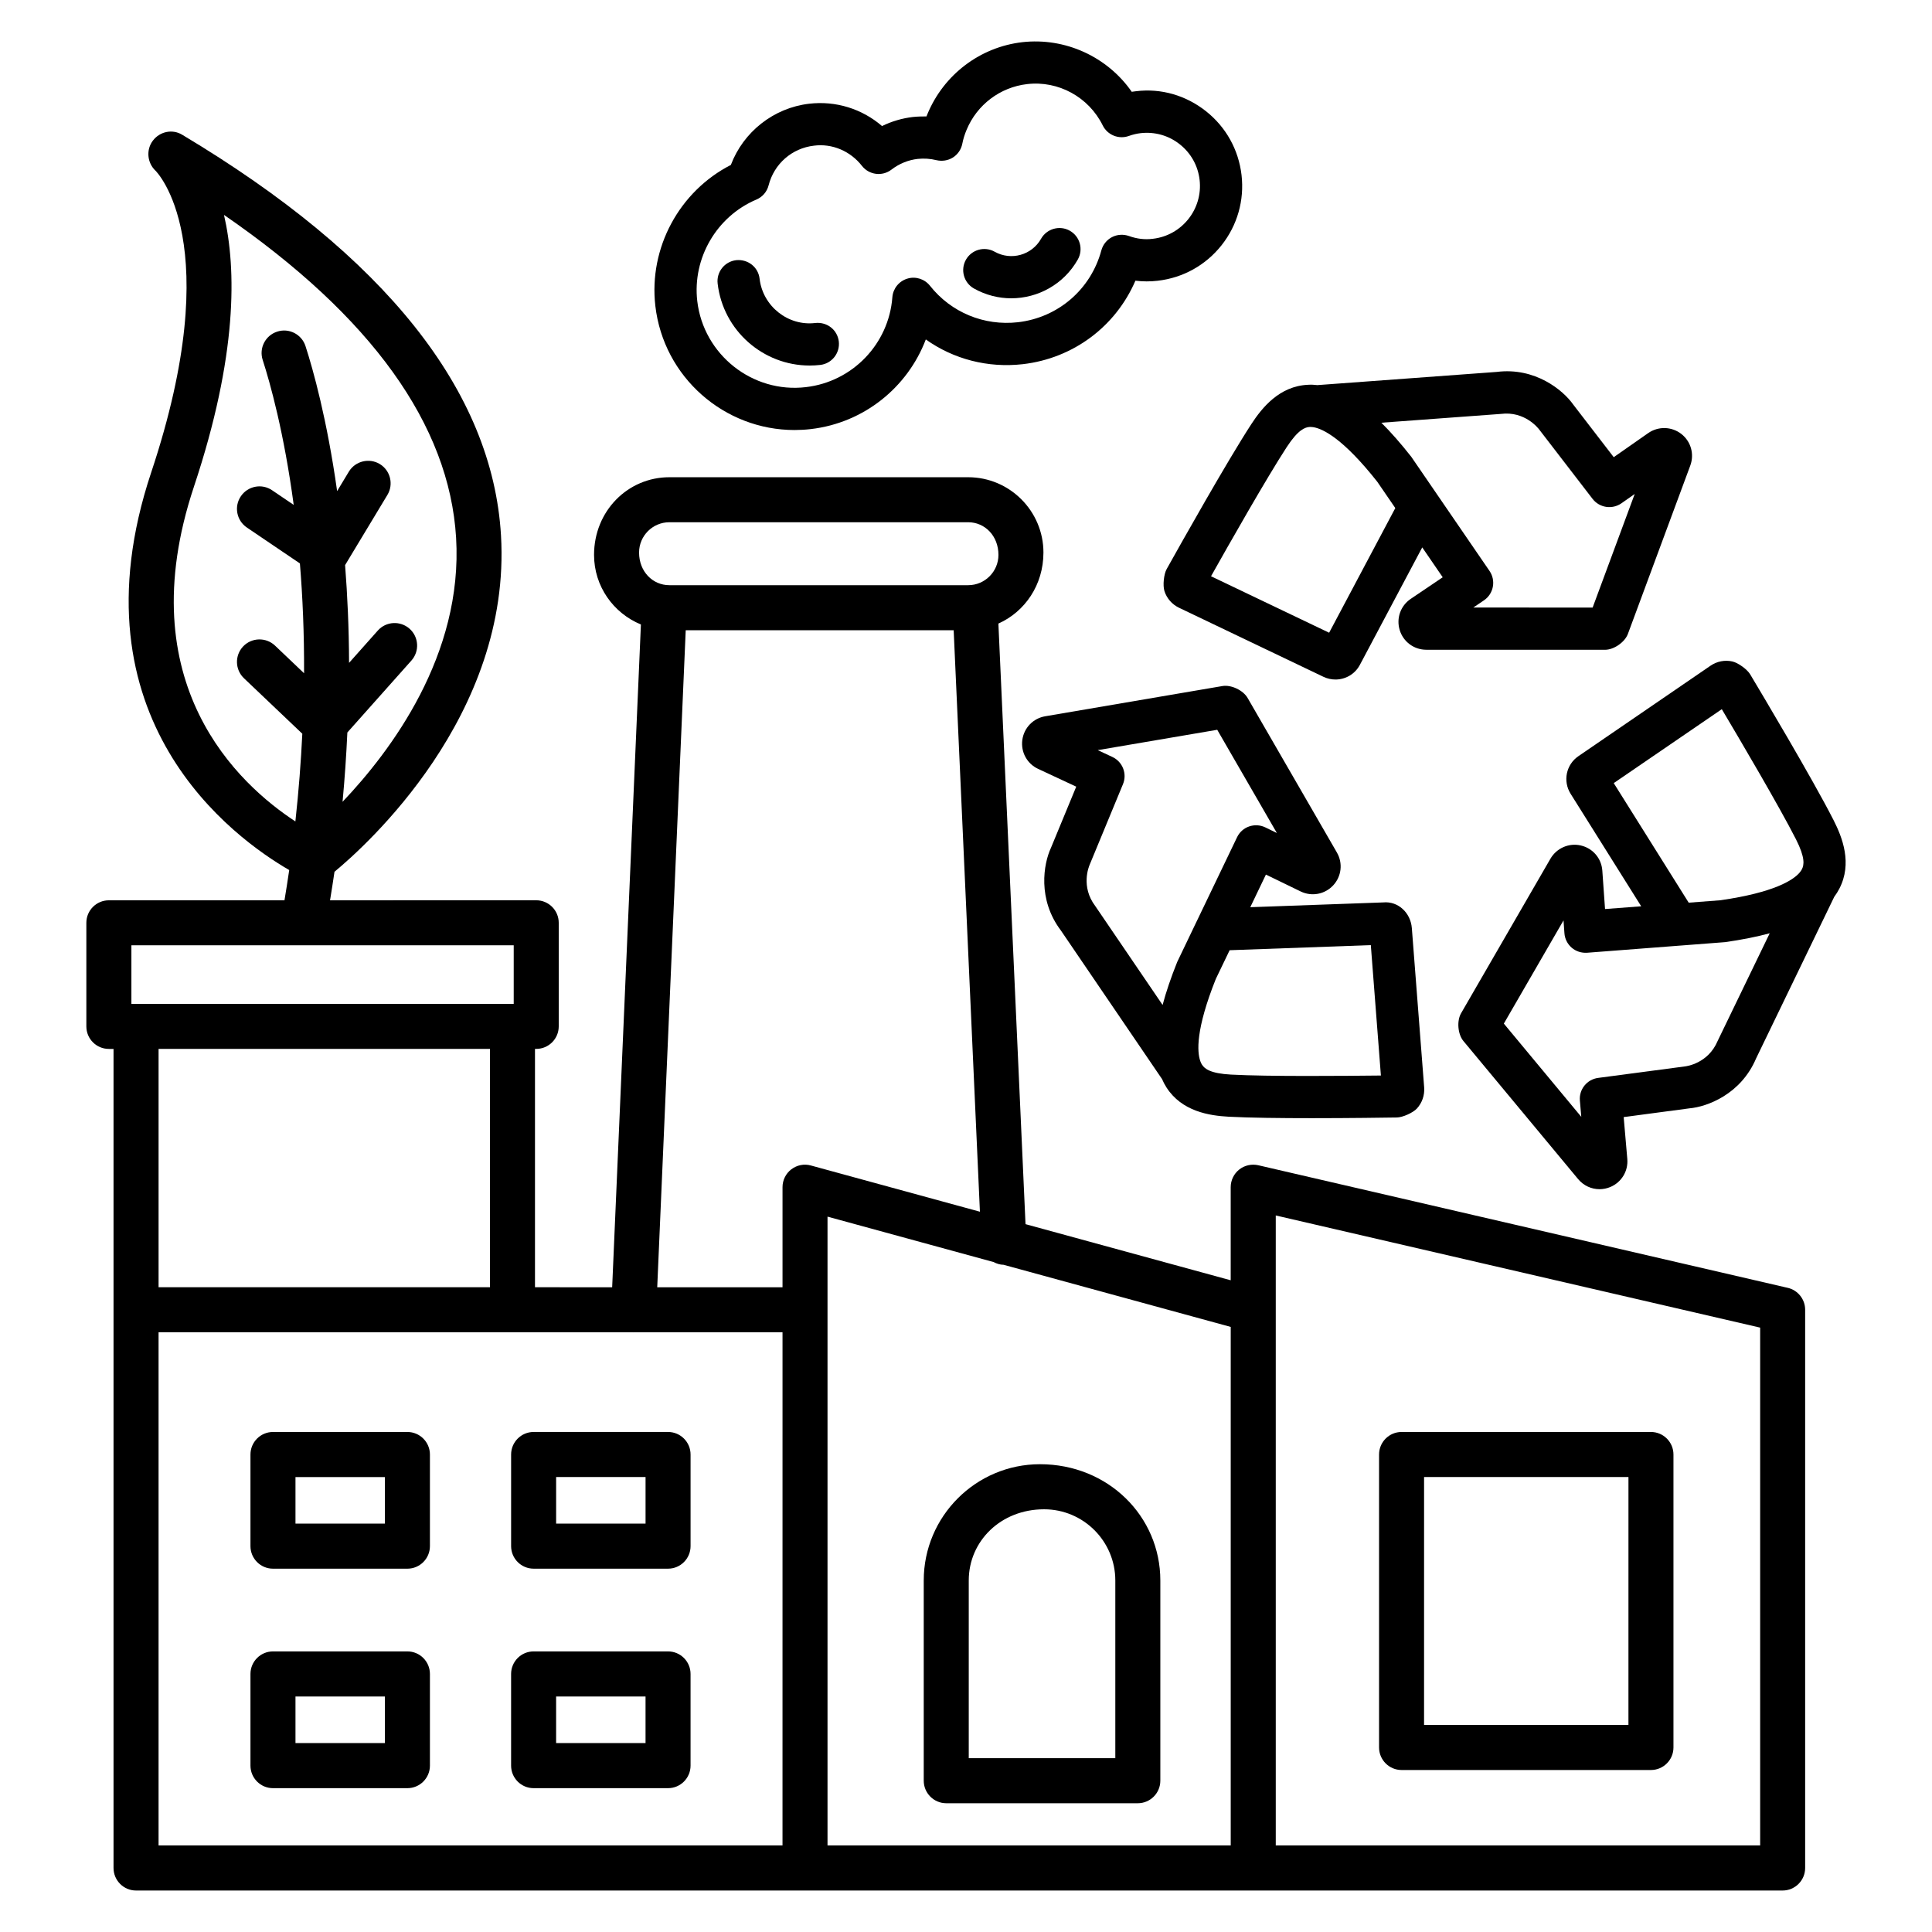 <?xml version="1.0" encoding="UTF-8"?>
<!-- Uploaded to: SVG Repo, www.svgrepo.com, Generator: SVG Repo Mixer Tools -->
<svg fill="#000000" width="800px" height="800px" version="1.1" viewBox="144 144 512 512" xmlns="http://www.w3.org/2000/svg">
 <g>
  <path d="m452.58 300.62c0.609 1.93 2.012 3.547 3.859 4.434l38.258 18.293c1.043 0.5 2.141 0.734 3.219 0.734 2.644 0 5.18-1.426 6.488-3.926l16.504-31.09 5.426 7.918-8.469 5.719c-2.703 1.828-3.883 5.148-2.93 8.273 0.953 3.117 3.793 5.215 7.059 5.215l47.367 0.008c2.34 0 5.242-2.016 6.051-4.211l16.531-44.613c1.121-3.039 0.16-6.41-2.394-8.391-2.555-1.965-6.066-2.07-8.746-0.219l-9.148 6.394-10.715-13.918c-2.672-3.824-10.102-9.965-20.297-8.676l-47.535 3.496c-0.836-0.102-1.66-0.141-2.484-0.086-7.574 0.336-12.184 6.09-14.988 10.387-6.418 9.84-18.82 31.93-22.461 38.453-0.754 1.348-1.059 4.324-0.594 5.805zm89.156-46.926c6.352-0.816 9.934 3.816 10.188 4.16l14.121 18.352c1.828 2.367 5.184 2.883 7.641 1.18l3.531-2.477-11.152 30.102-31.621-0.008 2.812-1.902c1.23-0.828 2.082-2.121 2.359-3.582 0.285-1.465-0.035-2.981-0.875-4.211l-13.664-19.934c-0.102-0.176-0.219-0.348-0.348-0.508l-6.723-9.809c-2.762-3.512-5.394-6.512-7.93-9.031zm-56.734 8.785c3.016-4.617 4.856-5.273 6.117-5.332 0.188 0.008 0.473 0 0.785 0.043 0.078 0.016 0.16 0.031 0.238 0.035 2.512 0.453 7.836 3.023 16.852 14.449l4.777 6.969-17.535 33.035-31.301-14.965c4.629-8.242 14.723-26.035 20.066-34.234z"/>
  <path d="m425.16 390.61 26.793 39.355c0.328 0.77 0.719 1.5 1.156 2.191 4.078 6.394 11.375 7.504 16.504 7.785 5.441 0.293 13.875 0.387 22.016 0.387 10.043 0 19.625-0.141 22.562-0.184 1.535-0.023 4.269-1.246 5.309-2.375 1.363-1.492 2.07-3.504 1.922-5.562l-3.269-42.254c-0.305-3.977-3.57-7.203-7.617-6.801l-35.199 1.266 4.144-8.645 9.211 4.473c2.934 1.414 6.394 0.77 8.613-1.609 2.215-2.383 2.621-5.879 0.988-8.711l-23.684-40.996c-1.18-2.012-4.348-3.523-6.672-3.117l-46.93 8.004c-3.203 0.539-5.644 3.066-6.082 6.277-0.43 3.219 1.254 6.301 4.188 7.668l10.102 4.711-6.707 16.227c-1.969 4.231-3.606 13.652 2.652 21.91zm82.121 3.856 2.672 34.559c-9.438 0.102-29.852 0.293-39.727-0.246-5.512-0.297-7-1.566-7.684-2.629-0.109-0.168-0.227-0.387-0.336-0.656-0.035-0.102-0.074-0.203-0.117-0.305-0.852-2.41-1.254-8.309 4.113-21.754l3.664-7.617zm-74.527-21.258 8.848-21.398c1.145-2.762-0.094-5.934-2.805-7.203l-3.883-1.812 31.664-5.394 15.805 27.355-3.066-1.492c-1.34-0.648-2.879-0.734-4.289-0.246-1.406 0.488-2.555 1.516-3.195 2.863l-10.43 21.73c-0.117 0.203-0.219 0.422-0.312 0.641l-5.121 10.684c-1.66 4.144-2.949 7.93-3.867 11.391l-17.859-26.234c-3.898-5.16-1.656-10.492-1.488-10.883z"/>
  <path d="m629.92 361.36c-5.562-10.938-19.402-34.137-22.109-38.656-0.785-1.324-3.203-3.074-4.719-3.41-1.98-0.445-4.062-0.043-5.769 1.113l-34.984 23.953c-3.309 2.234-4.223 6.641-2.106 10.008l18.703 29.809-9.586 0.727-0.719-10.18c-0.227-3.258-2.519-5.934-5.695-6.664-3.117-0.734-6.402 0.672-8.047 3.496l-23.684 40.957c-1.18 2.031-0.887 5.559 0.609 7.363l30.414 36.609c1.441 1.727 3.519 2.664 5.66 2.664 0.945 0 1.906-0.184 2.824-0.562 3-1.238 4.82-4.238 4.539-7.449l-0.961-11.098 17.426-2.316c4.644-0.402 13.617-3.684 17.668-13.234l20.711-42.828c0.508-0.684 0.961-1.398 1.34-2.133 3.496-6.727 0.816-13.586-1.516-18.168zm-30.734 58.516c-2.519 5.965-8.258 6.688-8.68 6.738l-22.984 3.043c-2.965 0.395-5.098 3.043-4.836 6.023l0.371 4.297-20.523-24.711 15.816-27.355 0.238 3.394c0.102 1.484 0.801 2.871 1.922 3.844 1.129 0.961 2.543 1.434 4.086 1.34l24.078-1.852c0.234 0 0.457-0.023 0.684-0.051l11.836-0.91c4.43-0.633 8.348-1.414 11.797-2.344zm22.332-45.508c-0.086 0.176-0.219 0.371-0.379 0.59-0.086 0.102-0.188 0.219-0.262 0.336-1.703 1.953-6.656 5.215-20.902 7.277l-8.449 0.648-19.867-31.688 28.637-19.59c4.617 7.769 15.164 25.648 19.664 34.492 2.488 4.902 2.141 6.82 1.559 7.934z"/>
  <path d="m617.76 485.29-140.3-32.488c-1.762-0.395-3.633 0.008-5.062 1.145-1.418 1.129-2.25 2.848-2.25 4.668v24.672l-54.375-14.871-7.188-159.16c7.008-3.133 11.938-10.219 11.938-18.824 0-11.004-8.949-19.961-19.953-19.961h-79.18c-11.012 0-19.961 8.957-19.961 20.582 0 8.336 5.148 15.453 12.418 18.438l-7.617 175.65-20.453-0.008v-63.164h0.328c3.293 0 5.965-2.672 5.965-5.965v-27.457c0-3.293-2.672-5.965-5.965-5.965l-54.641 0.004c0.398-2.527 0.836-5.09 1.18-7.562 8.09-6.676 46.949-41.332 44.125-89.137-2.258-38.293-30.684-74.016-84.488-106.18-2.594-1.574-5.922-0.867-7.769 1.559-1.836 2.426-1.508 5.891 0.707 7.981 0.188 0.184 19.148 19.047-1.156 79.965-21.82 65.484 22.156 97.02 36.582 105.36-0.375 2.629-0.816 5.328-1.254 8.016h-46.543c-3.293 0-5.965 2.672-5.965 5.965v27.457c0 3.293 2.672 5.965 5.965 5.965h1.238v217.06c0 3.293 2.672 5.973 5.965 5.973h436.36c3.293 0 5.973-2.68 5.973-5.973v-147.94c0-2.773-1.922-5.184-4.629-5.812zm-304.4-194.86c0-4.43 3.606-8.031 8.031-8.031h79.18c4.43 0 8.027 3.606 8.027 8.652 0 4.43-3.598 8.031-8.027 8.031h-79.18c-4.426 0-8.031-3.606-8.031-8.652zm-117.97-17.445c11.578-34.738 11.289-57.672 7.969-72.035 39.043 26.883 59.711 55.605 61.512 85.559 1.867 31.098-17.332 56.562-30.09 69.977 0.59-6.34 1-12.449 1.273-18.371l16.977-19.066c2.191-2.461 1.973-6.234-0.488-8.426-2.461-2.184-6.234-1.98-8.426 0.488l-7.613 8.555c-0.031-9.328-0.434-17.934-1.051-25.91l11.215-18.598c1.695-2.82 0.785-6.488-2.031-8.191-2.812-1.684-6.488-0.781-8.191 2.031l-3.106 5.152c-2.672-18.992-6.359-32.195-8.379-38.426-1.004-3.133-4.383-4.871-7.508-3.836-3.141 1.012-4.856 4.375-3.836 7.508 1.984 6.133 5.66 19.305 8.215 38.402l-5.723-3.875c-2.711-1.855-6.438-1.137-8.281 1.594-1.852 2.723-1.137 6.438 1.594 8.281l14.055 9.516c0.723 8.816 1.152 18.508 1.102 29.105l-7.699-7.328c-2.383-2.258-6.16-2.172-8.441 0.211-2.266 2.391-2.172 6.168 0.211 8.441l15.465 14.707c-0.359 7.41-0.949 15.141-1.836 23.234-14.832-9.691-44.305-36.422-26.887-88.699zm-16.57 137.06v-15.527h101.32v15.527zm95.031 11.926v63.164h-87.828v-63.164zm77.52 211.09h-165.35v-136h125.67c0.086 0 0.176 0.016 0.262 0.016 0.027 0 0.047-0.016 0.074-0.016h39.348zm2.348-179.19c-1.477 1.129-2.344 2.883-2.344 4.742v26.523h-33.203l7.551-174.12h71.008l6.957 154.1-44.781-12.246c-1.797-0.508-3.719-0.117-5.188 1.008zm116.44 179.19h-106.86v-166.64l44.02 12.039c0.809 0.422 1.684 0.711 2.644 0.723l60.191 16.465v137.42zm140.3 0h-128.37v-166.95l128.37 29.723z"/>
  <path d="m279.45 529.46v24.281c0 3.293 2.672 5.973 5.965 5.973h35.629c3.293 0 5.965-2.68 5.965-5.973v-24.281c0-3.293-2.672-5.973-5.965-5.973h-35.629c-3.293 0-5.965 2.684-5.965 5.973zm11.93 5.973h23.699v12.336h-23.699z"/>
  <path d="m321.04 581.64h-35.629c-3.293 0-5.965 2.68-5.965 5.973v24.297c0 3.293 2.672 5.973 5.965 5.973h35.629c3.293 0 5.965-2.68 5.965-5.973v-24.297c0-3.293-2.672-5.973-5.965-5.973zm-5.965 24.297h-23.699v-12.352h23.699z"/>
  <path d="m251.97 523.49h-35.629c-3.293 0-5.965 2.68-5.965 5.973v24.281c0 3.293 2.672 5.973 5.965 5.973h35.629c3.293 0 5.965-2.68 5.965-5.973v-24.281c0-3.289-2.676-5.973-5.965-5.973zm-5.965 24.281h-23.699v-12.336h23.699z"/>
  <path d="m251.97 581.64h-35.629c-3.293 0-5.965 2.68-5.965 5.973v24.297c0 3.293 2.672 5.973 5.965 5.973h35.629c3.293 0 5.965-2.68 5.965-5.973v-24.297c0-3.293-2.676-5.973-5.965-5.973zm-5.965 24.297h-23.699v-12.352h23.699z"/>
  <path d="m388.8 562.84v53.062c0 3.293 2.672 5.973 5.965 5.973h50.77c3.293 0 5.965-2.68 5.965-5.973v-53.062c0-16.984-13.816-30.809-31.898-30.809-16.984 0.004-30.801 13.824-30.801 30.809zm11.93 0c0-10.398 8.461-18.863 19.969-18.863 10.406 0 18.871 8.461 18.871 18.863v47.09h-38.84z"/>
  <path d="m515.43 613.07h66.09c3.293 0 5.965-2.68 5.965-5.973v-77.637c0-3.293-2.672-5.973-5.965-5.973h-66.09c-3.293 0-5.965 2.68-5.965 5.973v77.637c0 3.289 2.672 5.973 5.965 5.973zm5.965-77.637h54.164l-0.004 65.691h-54.164z"/>
  <path d="m354.56 257.96c1.418 0 2.856-0.078 4.297-0.246 14.062-1.625 25.664-11.043 30.492-23.758 7.356 5.234 16.43 7.609 25.715 6.555 13.398-1.551 24.621-10.02 29.832-22.125 1.961 0.238 3.934 0.254 5.914 0.016 6.707-0.77 12.715-4.113 16.91-9.402 4.188-5.293 6.074-11.898 5.301-18.609-0.781-6.707-4.121-12.715-9.41-16.91-5.301-4.195-11.879-6.141-18.602-5.301-0.355 0.043-0.719 0.086-1.086 0.145-6.438-9.27-17.621-14.441-29.02-13.145-11.152 1.297-20.77 8.559-25.117 19.031-0.094 0.211-0.176 0.43-0.262 0.641-1.238 0-2.418 0.023-3.613 0.152-2.84 0.336-5.602 1.148-8.164 2.402-5.293-4.559-12.242-6.75-19.336-5.914-9.395 1.094-17.422 7.473-20.727 16.219-13.641 6.977-21.789 21.965-20.012 37.355 2.184 18.914 18.285 32.895 36.887 32.895zm-10.109-61.074c1.602-0.676 2.805-2.07 3.234-3.758 1.465-5.719 6.184-9.848 12.016-10.523 4.82-0.633 9.664 1.426 12.723 5.352 1.879 2.41 5.375 2.871 7.82 0.996 2.031-1.566 4.441-2.551 6.953-2.84 1.645-0.176 3.328-0.074 4.981 0.336 1.492 0.344 3.051 0.109 4.356-0.707 1.289-0.816 2.184-2.133 2.484-3.637 0.246-1.254 0.617-2.461 1.137-3.691 2.754-6.656 8.898-11.305 16.031-12.125 8.281-0.984 16.344 3.438 20.051 10.953 1.266 2.555 4.258 3.75 6.918 2.789 1.043-0.371 2.098-0.625 3.133-0.742 3.742-0.422 7.43 0.617 10.371 2.957 2.957 2.34 4.82 5.688 5.25 9.422 0.887 7.719-4.66 14.727-12.387 15.613-2.156 0.285-4.277 0.008-6.359-0.742-1.465-0.508-3.094-0.414-4.481 0.305-1.383 0.727-2.402 1.996-2.812 3.504-2.781 10.344-11.457 17.812-22.09 19.047-8.98 1.02-17.711-2.57-23.332-9.672-1.426-1.797-3.824-2.562-6.023-1.871-2.199 0.672-3.766 2.629-3.941 4.922-0.934 12.379-10.566 22.402-22.914 23.82-14.113 1.684-27.137-8.578-28.789-22.816-1.305-11.371 5.133-22.426 15.672-26.891z"/>
  <path d="m358.55 240.87c0.934 0 1.879-0.051 2.824-0.16 3.066-0.348 5.266-3.125 4.918-6.199-0.348-3.059-3.059-5.231-6.199-4.918-7.211 0.895-13.938-4.414-14.793-11.727-0.344-3.066-3.074-5.223-6.199-4.918-3.074 0.355-5.273 3.133-4.918 6.199 1.445 12.484 12.086 21.723 24.367 21.723z"/>
  <path d="m402.1 220.45c3.133 1.762 6.531 2.602 9.891 2.602 7.066 0 13.938-3.707 17.645-10.289 1.516-2.695 0.562-6.102-2.125-7.617s-6.102-0.547-7.617 2.125c-2.445 4.34-7.945 5.883-12.301 3.438-2.688-1.516-6.102-0.555-7.617 2.125-1.512 2.691-0.559 6.102 2.125 7.617z"/>
 </g>
</svg>